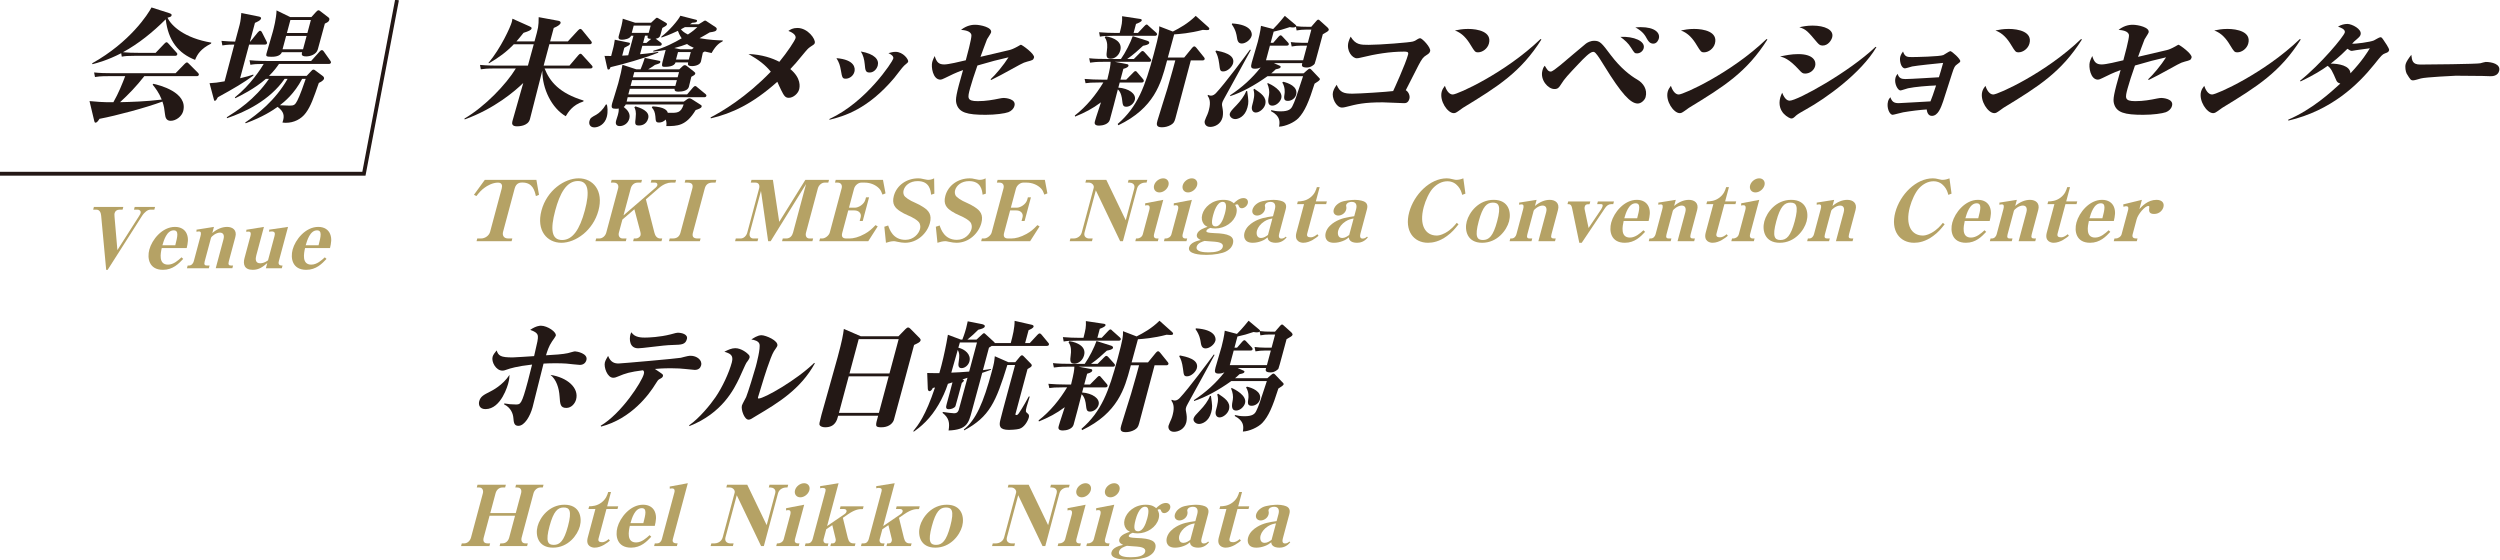 <?xml version="1.0" encoding="UTF-8"?>
<svg id="_レイヤー_1" data-name="レイヤー 1" xmlns="http://www.w3.org/2000/svg" width="460" height="103" viewBox="0 0 460 103">
  <defs>
    <style>
      .cls-1 {
        fill: none;
        stroke: #231815;
        stroke-miterlimit: 10;
        stroke-width: .707px;
      }

      .cls-2 {
        fill: #b5a265;
      }

      .cls-3 {
        fill: #231815;
      }
    </style>
  </defs>
  <g>
    <path class="cls-3" d="m104.1,21.387c-2.589-1.487-4.327-5.05-4.313-8.394-.381,1.42-1.942,7.672-2.282,8.939-.352,1.312-2.139,1.312-2.388,1.312-.905,0-.958-.48-.835-.94.299-1.113,1.729-6.032,1.999-7.037-1.473,1.441-5.298,4.742-10.781,6.71l-.05-.152c3.789-2.23,7.649-6.252,9.464-9.225h-3.96c-1.38,0-1.896.065-2.484.152l-.146-.808c1.368.131,2.952.131,3.178.131h5.635c.509-1.901.567-2.121,1.076-3.935h-3.665c-1.383,1.442-2.732,2.426-4.558,3.497l-.124-.044c2.287-2.71,4.065-6.645,4.312-7.562.053-.197.071-.35.113-.59l3.172,1.42c.181.088.405.176.347.394-.076.285-.513.481-1.478.787-.476.59-.784.983-1.305,1.574h3.326c.727-2.623.75-2.71.765-4.459l3.666.677c.344.066.405.263.364.415-.076.285-.6.635-1.259.896l-.662,2.471h3.259l1.88-2.033c.154-.152.297-.262.41-.262.158,0,.298.152.349.219l1.649,2.032c.124.132.14.24.116.328-.059.219-.269.24-.404.24h-7.399l-1.054,3.935h4.752l1.618-1.901c.098-.11.257-.284.415-.284.136,0,.294.174.343.24l1.73,1.901c.085.108.175.196.134.35-.053.197-.262.219-.397.219h-8.418c.956,2.426,2.719,4.547,7.176,5.901l-.047.175c-2.025.635-2.83,2.033-3.238,2.711Z"/>
    <path class="cls-3" d="m109.364,23.441c-.746,0-1.075-.546-.899-1.201.141-.524.328-.634,1.255-1.137.534-.306,1.22-.918,1.771-1.88l.176.021c.088.35.243,1.289-.021,2.273-.369,1.377-1.512,1.923-2.281,1.923Zm11.989-15.016h-3.168l-.416,1.552c1.926-.175,2.684-.306,3.381-.459l-.047.175c-2.639,1.071-6.502,2.143-8.77,2.667-.075.196-.14.438-.366.438-.181,0-.202-.088-.268-.438l-.462-2.076c.74.021.787.021,1.217.021.45-1.683.497-1.858.666-2.995l2.445.503c.26.044.39.065.337.262-.059.219-.139.264-1.031.722l-.386,1.442c.227,0,.459-.021,1.104-.064l.967-3.606h-.431c-.226.589-1.217.742-1.692.742-.498,0-.717-.196-.588-.678.082-.306.474-1.683.527-1.967.13-.568.185-.94.215-1.224l2.29.743h2.919l.754-.7c.125-.131.217-.218.33-.218s.208.065.303.131l1.312.766c.135.086.27.174.229.327-.059.219-.32.35-.854.655-.346,1.29-.381,1.422-.467,1.574-.195.306-.553.372-.762.394l.978.743c.056.044.179.175.138.327-.059.219-.268.241-.403.241Zm8.212,9.465h-14.074c-.052.196-.087.327-.194.809h10.523l.613-.438c.115-.087.273-.175.432-.175.137,0,.295.088.412.152l1.547.984c.191.131.338.174.273.415-.076.284-.644.459-1.092.612-1.786,2.95-3.37,2.95-5.407,2.95.043-.327.086-.655-.107-1.202-.377.394-.803.547-1.21.547-.611,0-.626-.196-.691-1.137-.066-.678-.238-1.224-.658-1.596l.133-.24c2.143.109,2.703.722,2.806,1.18,1.798.045,2.382.066,2.921-1.529h-10.656c-.111.24-.18.328-.373.459.658.503,1.285,1.202,1.033,2.143-.264.982-1.139,1.376-1.75,1.376-.95,0-.733-.809-.669-1.049.035-.131.262-.809.303-.961.182-.679.179-.919.17-1.225-.192.043-.373.043-.555.043-.701,0-.887-.152-.653-1.027.006-.021.968-3.104,1.12-3.672.463-1.727.576-2.316.772-3.388l2.538.83h.792c.115-.262.502-1.201.766-2.098l2.535.503c.238.043.391.065.332.284s-.156.24-.995.503c-.312.24-.478.35-1.234.808h5.725l.605-.567c.091-.088.233-.197.414-.197.159,0,.254.066.327.131l1.292,1.006c.258.219.337.262.284.459-.047.175-.269.328-.712.547-.082.306-.383,1.596-.447,1.836-.188.699-1.123.896-1.915.896-.361,0-.763-.022-.719-.525h-8.237l-.275,1.028h10.817l1.086-1.268c.132-.154.274-.264.41-.264s.226.088.371.219l1.539,1.268c.072.066.179.176.138.329-.052.195-.245.24-.404.24Zm-5.017-3.147h-8.237l-.287,1.07h8.237l.287-1.07Zm-4.824-10.033h-3.123l-.357,1.333h3.123l.357-1.333Zm5.217,8.567h-8.237l-.252.94h8.237l.252-.94Zm-7.359,9.815c-.792,0-.755-.307-.627-1.377.147-1.225-.063-1.618-.235-1.989l.222-.153c.771.24,2.696.83,2.327,2.207-.34,1.269-1.438,1.312-1.687,1.312Zm1.599-16.524h-.497l-.357,1.333h.61l.879-.744c-.741-.021-.705-.24-.635-.589Zm11.749,3.19c-.536-.109-.789-.175-1.258-.284q-.109.065-.348.197c-.07.262-.283,1.398-.348,1.639-.199.744-1.316.854-1.588.854-.904,0-.845-.307-.768-.679h-2.331c-.194.81-1.619.81-1.914.81-.724,0-.712-.044-.167-2.077l.275-1.027c-.641.109-1.23.197-2.301.307l.047-.176c1.99-.503,3.912-1.508,5.203-2.273-.419-.634-.596-1.07-.694-1.376-1.603.742-2.431,1.049-3.05,1.245l.002-.175c1.378-1.005,3.122-3.038,3.498-3.847l2.731.699c.214.045.384.088.331.284-.07.263-.438.285-.874.307-.251.175-.33.219-.438.284h1.606l.757-.459c.164-.109.285-.219.443-.219.136,0,.226.087.36.175l1.558,1.027c.208.152.241.283.206.415-.094.35-.384.416-1.278.547-.563.327-1.024.612-1.871,1.07,1.835.328,3.312.394,4.278.415l-.047.176c-.5.262-1.159.612-2.022,2.142Zm-4.51-1.661c-.704.263-1.38.503-2.35.743l1.074.219h2.172l.341-.263c-.507-.219-.884-.415-1.237-.699Zm.688,1.486h-2.354l-.369,1.377h2.354l.369-1.377Zm-1.078-4.59c-.216.131-.347.196-.739.393.168.22.481.569,1.281.963.99-.656,1.236-.896,1.744-1.355h-2.286Z"/>
    <path class="cls-3" d="m130.747,21.606c2.074-1.072,6.533-3.694,11.08-8.415-1.024-1.246-2.108-2.1-4.106-3.258,2.506.109,4.389.766,5.679,1.442,1.44-1.748,2.847-3.868,2.976-4.35.188-.699-.923-1.201-1.317-1.333.387-.262.803-.547,1.662-.547,1.924,0,3.381,2.077,3.199,2.755-.064.24-.144.283-.855.743-.358.24-.656.59-.856.83-1.869,2.251-1.91,2.317-2.789,3.235,2.032,1.704,1.746,3.278,1.617,3.759-.199.743-1.066,1.531-1.904,1.531-.679,0-.9-.438-1.39-1.4-.14-.239-.615-1.332-.716-1.552-4.579,4.088-8.396,5.837-12.235,6.732l-.043-.174Z"/>
    <path class="cls-3" d="m152.625,21.889c6.816-3.147,11.581-10.535,11.721-11.06.059-.219.113-.591-.873-1.049.393-.109.812-.241,1.309-.241,1.404,0,2.426,1.421,2.321,1.814-.035.131-.184.262-.737.722-.318.262-1.539,1.945-1.831,2.273-4.872,5.77-9.24,7.038-11.928,7.693l.019-.153Zm4.588-8.677c-.223.83-.996,1.268-1.584,1.268-.611,0-.678-.176-.913-1.574-.151-.874-.321-1.421-.812-2.207,3.386.283,3.49,1.836,3.309,2.514Zm4.294-1.158c-.188.698-.776,1.289-1.478,1.289-.725,0-.823-.307-.92-1.552-.07-.831-.295-1.684-.713-2.317,2.529.438,3.397,1.508,3.11,2.58Z"/>
    <path class="cls-3" d="m182.266,14.589c.861-.765,2.429-2.645,3.301-4.044-2.119.481-2.998.722-5.721,1.509-.581,1.661-1.088,3.213-1.346,4.175-.469,1.748-.639,2.382,1.398,2.382,1.516,0,2.824-.241,3.976-.48.356-.065.572-.109.844-.109.181,0,2.296.131,1.944,1.442-.151.567-.574.962-1.131,1.18-.652.241-2.369.481-4.179.481-3.395,0-4.918-.394-5.372-2.076-.197-.787-.094-1.596,1.221-6.164-1.328.48-2.266.94-3.362,1.486-.443.219-.642.284-.801.284-1.402,0-1.743-2.36-1.509-3.234.123-.46.348-.875.457-1.115.346,1.158.761,1.552,1.757,1.552.77,0,2.873-.503,3.962-.766.158-.589,1.105-4.044,1.037-4.633-.123-.81-1.383-.918-1.915-.963,1.181-.939,2.312-.939,2.605-.939.974,0,3.175.481,2.923,1.421-.053.197-.648,1.07-.741,1.246-.092.175-1.05,2.819-1.206,3.234.846-.196,4.535-1.049,5.312-1.246.362-.087.816-.262,1.562-.677.103-.044.489-.306.558-.306.203,0,2.598,1.704,2.422,2.36-.123.459-.314.502-1.24.743-.436.109-.765.24-1.373.568-3.662,2.011-3.821,2.098-5.282,2.819l-.101-.131Z"/>
    <path class="cls-3" d="m207.229,14.655l1.273-1.29c.126-.131.28-.283.416-.283.158,0,.259.131.359.262l1.068,1.246c.073.065.14.24.11.349-.053.197-.223.241-.404.241h-4.027l-.252.94c1.865.131,3.345,1.114,3.034,2.273-.182.677-.877,1.245-1.556,1.245-.634,0-.665-.306-.792-1.354-.025-.241-.151-1.29-.774-1.837-.159.678-1.384,5.333-1.488,5.64-.25.766-1.294,1.027-1.973,1.027-.973,0-.82-.568-.756-.81.258-.961.831-2.513,1.112-3.475-1.583,1.18-2.947,1.88-4.754,2.623l-.06-.197c2.171-1.683,3.897-3.825,5.248-6.076h-.792c-1.381,0-1.89.044-2.479.131l-.173-.787c1.062.088,2.114.132,3.2.132h.973c.529-2.143.591-2.71.607-3.279h-1.289c-1.381,0-1.897.066-2.485.154l-.168-.81c1.057.109,2.113.131,3.201.131h2.646c.838-1.18,1.765-3.038,2.166-4.196l2.69.853c.124.043.411.152.341.415-.076.284-.603.394-1.13.503-.782.722-1.745,1.617-2.913,2.426h1.223l1.176-1.18c.153-.153.279-.284.415-.284s.287.109.371.219l1.081,1.202c.102.131.175.196.133.35-.052.196-.239.218-.397.218h-6.269l2.174.416c.153.021.385.087.32.327-.094.351-.791.503-.938.547l-.533,1.989h1.063Zm2.144-8.59l1.199-1.268c.098-.109.28-.285.416-.285s.253.153.343.24l1.425,1.269c.073.065.168.219.139.328-.059.219-.268.24-.404.24h-7.625c-1.381,0-1.891.043-2.485.152l-.146-.808c1.04.087,2.115.131,3.179.131h.61c.399-1.574.488-1.989.441-3.083l3.328.503c.175.022.332.109.284.285-.069.262-.75.524-1.051.634l-.445,1.661h.792Zm-5.935.611c1.457.219,3.131.983,2.697,2.602-.258.961-1.043,1.53-1.768,1.53-.883,0-.814-.591-.693-1.552.079-.634.173-1.574-.402-2.383l.166-.197Zm18.877-1.705c.106.109.235.219.194.372-.053.197-.256.197-.46.197-.227,0-.492-.022-.735-.045-2.41.635-4.323.766-5.269.831-.545,2.033-.604,2.251-1.164,4.263h3.01l1.447-1.771c.098-.109.256-.283.415-.283.158,0,.275.152.399.283l1.393,1.728c.033.044.151.196.116.327-.06.219-.269.241-.404.241h-2.149c-.41,1.529-2.396,9.027-2.848,10.711-.182.677-.376.896-.859,1.18-.506.284-1.062.415-1.628.415-1.131,0-.955-.655-.803-1.225.211-.786,1.544-4.917,1.812-5.835.747-2.535,1.257-4.438,1.474-5.246h-1.516l-.123.459c-1.002,3.737-2.226,8.306-8.846,11.476l-.116-.241c3.678-3.169,5.047-6.929,6.646-12.896,1.002-3.737,1.011-4.109.997-5.071l2.503.962c1.284-.656,2.769-1.465,4.213-2.885l2.301,2.054Z"/>
    <path class="cls-3" d="m230.143,9.211c-.789,1.422-4.19,7.694-4.914,8.963-.225.415-.283.546-.324.698-.099.372-.076.46.075,1.246.102.634.039,1.203-.049,1.53-.328,1.225-1.452,1.705-2.244,1.705-.883,0-1.131-.678-1.008-1.136.07-.263.382-.919.503-1.203s.191-.546.256-.787c.428-1.596.009-2.229-.231-2.601l.048-.175c.281.131.434.152.57.152.361,0,.697-.239.92-.48,1.542-1.617,5.467-6.886,6.262-8l.137.087Zm-6.383.088c1.095.219,3.568.7,3.123,2.361-.169.634-1.009,1.485-1.801,1.485-.611,0-.603-.284-.75-1.421-.148-1.136-.387-1.771-.688-2.251l.115-.175Zm5.719,7.454c.26,1.813.297,2.098.045,3.038-.462,1.727-1.721,2.12-2.241,2.12-.634,0-1.127-.524-.998-1.006.1-.372.448-.742,1.229-1.552.686-.699,1.488-1.749,1.783-2.601h.182Zm4.907-5.138l1.093.481c.102.043.191.131.162.24-.064.241-.377.306-.903.415-.365.351-.485.46-.833.744h5.951l.679-.591c.12-.108.319-.263.433-.263s.265.109.314.176l1.306,1.377c.106.108.309.284.273.415-.053.196-.468.481-.98.787-1.054,3.344-1.794,5.093-2.965,6.339-.783.809-2.401,1.53-3.567,1.573.138-.852.289-1.923-1.495-2.863l.047-.175c.491.109.981.219,1.729.219,1.448,0,1.916-.394,2.188-.984.448-.917.646-1.485,1.944-5.485h-6.539c-2.353,1.683-4.814,3.017-6.867,3.672v-.175c2.141-1.398,4.052-3.126,5.604-5.114-.494.239-.856.239-1.038.239-.792,0-.816-.327-.594-1.158.116-.437.968-3.278,1.103-3.78.135-.503.512-2.077.588-2.952l2.24.591c.405-.415,1.022-1.027,2.143-2.426l1.888,1.573c.202.175.225.175.206.328.746.088,1.125.109,2.03.109h.746l.853-.983c.166-.197.291-.329.427-.329s.226.088.332.197l1.386,1.246c.146.131.252.327.217.459-.059.219-.399.393-1.094.787-.251.852-1.383,5.246-1.503,5.442-.116.175-.702.678-1.427.678-1.086,0-.946-.438-.847-.81h-5.227Zm-7.685-7.3c3.585.219,3.729,1.792,3.6,2.273-.205.765-1.127,1.421-1.806,1.421-.747,0-.826-.634-.933-1.334-.038-.196-.148-1.136-.908-2.186l.047-.175Zm4.088,12.021c1.209.81,2.367,1.553,2.005,2.907-.199.743-1.049,1.465-1.728,1.465-.565,0-.879-.524-.674-1.289.311-1.159.539-2.012.242-2.93l.154-.153Zm8.986-5.246l.721-2.688h-1.109c-.588,0-1.144.044-1.716.153l-.168-.809c.594.065,1.142.131,2.115.131h1.019l.65-2.426h-.996c-.589,0-1.144.043-1.716.153l-.129-.699c-.171.131-.312.152-.539.152-.181,0-.311-.021-.594-.065-1.22.415-1.781.568-2.96.831l-.551,2.054h.475l.949-1.093c.104-.131.28-.284.416-.284.113,0,.22.109.343.24l1.02,1.094c.067.087.168.218.133.349-.059.219-.285.219-.398.219h-3.077l-.721,2.688h6.834Zm-6.527,4.176c.632.262,2.884,1.398,2.504,2.819-.182.678-.93,1.355-1.631,1.355-1.018,0-.787-1.115-.621-1.989.112-.59-.016-1.378-.299-2.012l.047-.174Zm2.865-.22c.853.197,2.781.854,2.371,2.383-.193.722-.916,1.137-1.504,1.137-.814,0-.754-.48-.604-1.465-.005-.064.134-1.004-.435-1.923l.171-.132Z"/>
    <path class="cls-3" d="m259.334,18.152c-.223.83-.742.83-1.014.83-.543,0-3.264-.152-3.896-.152-3.463,0-4.727.328-6.791.853-.267.065-.482.109-.709.109-1.062,0-1.934-1.814-1.647-2.886.146-.546.479-1.027.668-1.311.587,1.442,1.372,1.639,2.911,1.639,1.312,0,6.354-.328,7.482-.48.144-.285,2.279-4.962,2.748-6.711.146-.546-.261-.546-.759-.546-2.58,0-5.231.437-7.896,1.093-.34.087-.557.131-.783.131-.814,0-1.967-1.354-1.527-2.994.1-.372.249-.679.399-.984.908,1.509,1.836,1.509,3.329,1.509,2.06,0,7.562-.438,8.13-.612.317-.088.426-.152.863-.437.137-.088.342-.176.454-.176.385,0,2.026,1.728,1.851,2.383-.094.35-.287.481-.696.743-.568.351-.803.634-1.448,1.857-.276.525-1.901,3.717-2.339,4.59.512.285.811,1.028.67,1.553Z"/>
    <path class="cls-3" d="m283.62,7.267c-3.777,5.988-7.971,8.634-14.435,12.568-.084.064-.778.546-.949.677-.223.153-.444.307-.738.307-1.154,0-2.672-2.273-2.222-3.956.117-.438.329-.722.581-1.071.226.677.704,1.596,1.45,1.596.86,0,9.631-3.935,16.154-10.208l.158.088Zm-13.486-1.945c1.788,0,4.408.524,3.828,2.688-.258.962-1.203,1.617-1.995,1.617-.543,0-.621-.131-1.346-1.312-.686-1.159-1.575-2.229-2.917-2.71.669-.132,1.389-.284,2.43-.284Z"/>
    <path class="cls-3" d="m285.359,13.168c.249,0,.989-.568,1.742-1.181.752-.612,4.366-3.716,4.702-3.956.257-.196.82-.524,1.521-.524,1.063,0,1.354.35,3.087,2.667,1.789,2.36,3.569,3.737,4.824,4.458,1.16.656,1.924,1.858,1.555,3.235-.141.525-.791,1.181-1.447,1.181-1.312,0-2.972-1.749-6.171-6.951-.44-.722-1.198-1.945-1.592-2.339-.106-.109-.235-.219-.438-.219-.588,0-1.754,1.225-2.667,2.186-1.926,2.033-2.622,2.776-3.226,3.761-.396.634-.603.896-1.236.896-1.177,0-2.671-1.683-2.208-3.41.146-.546.277-.699.438-.874.424.7.618,1.071,1.116,1.071Zm17.078-4.284c-.135.503-.637.939-1.225.939-.43,0-.497-.087-1.083-1.027-.484-.809-1.197-1.442-1.973-2.011,2.456-.131,4.632.787,4.28,2.099Zm-.541-3.891c2.625,0,3.604,1.071,3.329,2.099-.064.24-.342.939-1.021.939-.317,0-.701-.088-1.119-.809-.395-.722-.756-1.398-2.175-2.186.368-.022.623-.044.985-.044Z"/>
    <path class="cls-3" d="m325.204,7.267c-3.777,5.988-7.971,8.634-14.435,12.568-.084.064-.778.546-.949.677-.223.153-.444.307-.738.307-1.154,0-2.672-2.273-2.222-3.956.117-.438.329-.722.581-1.071.226.677.704,1.596,1.45,1.596.86,0,9.631-3.935,16.154-10.208l.158.088Zm-13.486-1.945c1.788,0,4.408.524,3.828,2.688-.258.962-1.203,1.617-1.995,1.617-.543,0-.621-.131-1.346-1.312-.686-1.159-1.575-2.229-2.917-2.71.669-.132,1.389-.284,2.43-.284Z"/>
    <path class="cls-3" d="m345.263,8.666c-2.799,4.787-9.348,9.465-12.906,11.432-.478.263-1.598.896-1.872,1.158-.485.46-.599.547-.916.547-.226,0-2.745-1.071-1.996-3.869.094-.35.227-.59.348-.874.503,1.334,1.102,1.465,1.373,1.465,1.426,0,10.961-5.269,15.8-9.901l.17.043Zm-14.397,1.289c2.873,0,3.348,1.355,3.119,2.209-.217.808-1.002,1.376-1.84,1.376-.475,0-.615-.153-1.125-.699-1.871-2.055-2.869-2.295-3.484-2.447.957-.197,2.062-.438,3.33-.438Zm2.65-5.245c2.24,0,3.975.786,3.605,2.164-.135.503-.721,1.508-1.762,1.508-.498,0-.705-.24-1.002-.568-1.734-2.055-2.042-2.427-3.277-2.798.675-.153,1.395-.306,2.436-.306Z"/>
    <path class="cls-3" d="m351.055,16.25c-.216.043-1.192.394-1.373.394-.498,0-1.188-1.312-.918-2.317.094-.35.237-.547.403-.743.229.83.737.962,1.439.962.95,0,5.258-.284,6.152-.328.268-.831.355-1.158.776-2.645-1.16.109-4.768.481-5.697.655-.192.044-1.135.351-1.315.351-.77,0-1.044-1.509-.88-2.121.111-.415.34-.765.512-.983.342,1.005.789,1.028,1.648,1.028.588,0,5.137-.088,5.779-.372.205-.088,1.099-.722,1.279-.722.271,0,1.934,1.486,1.828,1.88-.041.153-.156.241-.577.547-.421.305-.53.459-.932,1.704-.263.81-1.403,4.394-1.642,5.115-.402,1.158-.941,2.667-2.073,2.667-.77,0-.902-.853-.95-1.181-1.127.065-2.928.284-4.327.524-.357.065-1.752.459-1.934.459-.588,0-1.159-1.333-.854-2.47.1-.371.266-.568.431-.765.288.786.612,1.092,1.519,1.092.385,0,5.332-.306,5.857-.327.348-.874.43-1.093,1.034-2.929-1.579.065-3.844.24-5.187.524Z"/>
    <path class="cls-3" d="m383.077,7.267c-3.777,5.988-7.971,8.634-14.435,12.568-.084.064-.778.546-.949.677-.223.153-.444.307-.738.307-1.154,0-2.672-2.273-2.222-3.956.117-.438.329-.722.581-1.071.226.677.704,1.596,1.45,1.596.86,0,9.631-3.935,16.154-10.208l.158.088Zm-13.486-1.945c1.788,0,4.408.524,3.828,2.688-.258.962-1.203,1.617-1.995,1.617-.543,0-.621-.131-1.346-1.312-.686-1.159-1.575-2.229-2.917-2.71.669-.132,1.389-.284,2.43-.284Z"/>
    <path class="cls-3" d="m395.256,14.589c.861-.765,2.429-2.645,3.301-4.044-2.119.481-2.998.722-5.721,1.509-.581,1.661-1.088,3.213-1.346,4.175-.469,1.748-.639,2.382,1.398,2.382,1.516,0,2.824-.241,3.976-.48.356-.065.572-.109.844-.109.181,0,2.296.131,1.944,1.442-.151.567-.574.962-1.131,1.18-.652.241-2.369.481-4.179.481-3.395,0-4.918-.394-5.372-2.076-.197-.787-.094-1.596,1.221-6.164-1.328.48-2.266.94-3.362,1.486-.443.219-.642.284-.801.284-1.402,0-1.743-2.36-1.509-3.234.123-.46.348-.875.457-1.115.346,1.158.761,1.552,1.757,1.552.77,0,2.873-.503,3.962-.766.158-.589,1.105-4.044,1.037-4.633-.123-.81-1.383-.918-1.915-.963,1.181-.939,2.312-.939,2.605-.939.974,0,3.175.481,2.923,1.421-.053.197-.648,1.07-.741,1.246-.092.175-1.05,2.819-1.206,3.234.846-.196,4.535-1.049,5.312-1.246.362-.087.816-.262,1.562-.677.103-.044.489-.306.558-.306.203,0,2.598,1.704,2.422,2.36-.123.459-.314.502-1.24.743-.436.109-.765.24-1.373.568-3.662,2.011-3.821,2.098-5.282,2.819l-.101-.131Z"/>
    <path class="cls-3" d="m423.337,7.267c-3.777,5.988-7.971,8.634-14.435,12.568-.084.064-.778.546-.949.677-.223.153-.444.307-.738.307-1.154,0-2.672-2.273-2.222-3.956.117-.438.329-.722.581-1.071.226.677.704,1.596,1.45,1.596.86,0,9.631-3.935,16.154-10.208l.158.088Zm-13.486-1.945c1.788,0,4.408.524,3.828,2.688-.258.962-1.203,1.617-1.995,1.617-.543,0-.621-.131-1.346-1.312-.686-1.159-1.575-2.229-2.917-2.71.669-.132,1.389-.284,2.43-.284Z"/>
    <path class="cls-3" d="m423.204,14.852c3.795-3.017,8.033-8.11,8.238-8.875.164-.612-.919-.962-1.251-1.07.546-.351,1.175-.503,1.741-.503.792,0,2.689.939,2.42,1.945-.07.262-.179.415-.709.874-.434.35-.531.459-.851.809.497.088,3.386-.306,4.005-.591.182-.087.995-.589,1.177-.589.226,0,.276.064.556.458.245.35,1.146,1.64,1.068,1.924-.093.35-.293.415-.769.59-.506.197-.643.372-1.971,2.033-2.987,3.716-7.884,8.48-15.805,10.338l-.021-.174c4.425-1.902,7.79-5.006,9.587-6.645-.463-.132-.613-.329-.73-.569-.725-1.683-.997-2.272-1.609-2.688-1.065.766-2.46,1.661-4.977,2.864l-.101-.131Zm12.845-5.968c-.351.044-2.017.263-2.395.327-.137,0-.767.154-.925.154-.204,0-.4-.109-.8-.394-.399.394-1.467,1.507-3.085,2.731,1.448,0,3.572.351,3.638,1.793,2.252-2.405,3.124-3.891,3.566-4.612Z"/>
    <path class="cls-3" d="m445.333,11.878c1.29,0,10.433-.087,11.062-.24.147-.044.833-.24.97-.24,1.086,0,2.818.372,2.474,1.661-.252.939-1.26.983-1.684.962-.227,0-1.171-.022-1.368-.044-.068,0-3.021-.043-4.922-.043-.067,0-5.614.262-6.426.502-.391.109-1.157.35-1.406.35-.452,0-.53-.131-1.221-1.268-.173-.372-.323-1.158-.166-1.748.117-.438.594-1.115,1.039-1.684.115,1.093.223,1.792,1.647,1.792Z"/>
  </g>
  <g>
    <path class="cls-3" d="m93.516,70.533c-.059.219-1.271,4.744-4.19,4.744-1.108,0-1.315-.832-1.151-1.443.24-.896.837-1.182,1.99-1.77.393-.197,2.324-1.16,3.586-3.084-.021.416-.029.787-.234,1.553Zm-.718,3.695c.666.131,1.372.195,2.097.195.883,0,1.086,0,2.222-4.24.305-1.137.54-2.1.787-3.104-2.798.307-4.137.742-4.488.873-.522.176-.676.242-.97.242-1.199,0-2.056-1.619-1.81-2.537.1-.371.38-.742.746-1.18.325.984.718,1.289,2.936,1.289.452,0,3.221-.197,3.957-.24.659-2.797.735-3.17.694-3.693-.062-.613-.755-.896-1.415-1.137,1.11-.766,1.857-.766,1.971-.766,1.177,0,2.925,1.158,2.737,1.859-.029.109-.43.676-.682,1.027-.592.852-.912,1.879-1.115,2.557,1.375-.066,3.198-.197,4.021-.393.215-.045,1.128-.33,1.31-.33.339,0,2.429.395,2.106,1.598-.146.545-.579.895-1.213.895-.407,0-2.092-.219-2.447-.24-.425-.021-1.092-.066-1.997-.066-1.018,0-1.776.045-2.234.066-.346,1.291-1.709,6.885-2.014,8.021-.428,1.598-1.464,3.432-2.617,3.432-.792,0-.849-.633-.92-1.465-.066-.764-.447-1.879-1.708-2.49l.047-.174Zm13.204-.723c-.193.723-.846,1.553-1.796,1.553-1.108,0-1.147-.699-1.242-2.121-.104-1.553-.595-3.104-1.679-3.957,3.068.461,5.291,2.383,4.717,4.525Z"/>
    <path class="cls-3" d="m110.528,78.336c3.88-2.316,7.554-8.088,7.928-9.486.117-.436.033-.545-.146-.721-2.486.328-3.104.525-4.632,1.158-.307.131-.533.219-.85.219-1.088,0-1.76-1.967-1.525-2.842.105-.393.381-.83.588-1.18.48,1.246,1.255,1.398,1.934,1.398.452,0,10.858-.918,11.438-1.049.192-.045,1.071-.285,1.235-.307.289-.064.471-.064.584-.064,1.108,0,2.188.787,1.924,1.77-.123.459-.472.83-1.173.83-.159,0-1.193-.109-1.786-.174-.571-.066-1.437-.131-2.612-.131-1.472,0-2.49.086-2.932.131.225.174,1.31.852,1.427,1.006.028.064.089.174.054.305-.07.264-.28.373-.701.592-.188.109-.365.348-.692.895-1.125,1.836-4.392,6.34-9.987,7.805l-.073-.154Zm8.103-16.219c.701,0,2.807-.086,4.751-.59.999-.262,1.101-.307,1.327-.307.747,0,1.909.307,1.682,1.16-.275,1.025-.982,1.049-2.512,1.092-1.346.043-1.607.088-5.576.547-.375.045-.697.066-.879.066-1.605,0-1.659-1.662-1.425-2.537.041-.152.088-.24.202-.414.506.982,1.955.982,2.43.982Z"/>
    <path class="cls-3" d="m126.805,78.248c1.855-1.268,3.944-3.824,4.844-5.156,1.256-1.816,2.497-4.504,3.007-6.406.363-1.354-.308-1.639-1.374-1.967.683-.35,1.352-.654,2.008-.654,1.109,0,2.205.895,2.462,1.201.09.088.241.283.159.59-.029.109-.282.547-.586.918-.097.109-1.091,2.383-1.293,2.799-.975,2.031-3.131,6.447-9.178,8.83l-.049-.154Zm23.123-11.387c-2.617,4.787-6.85,7.322-10.644,9.574-.353.219-1.053.633-1.081.654-.182.088-.307.131-.465.131-.792,0-1.42-1.879-1.227-2.6.07-.262.674-1.334.778-1.553.3-.699,1.501-4.59,1.771-5.596.111-.414.932-3.475.672-4.197-.176-.523-.893-.721-1.48-.809.33-.219,1.139-.785,1.862-.785.747,0,3.176.982,2.913,1.967-.047.174-.539.83-.626.982-.672,1.072-2.002,5.443-2.031,5.553-.14.438-.856,2.775-.892,2.908-.041.152-.019.238.117.238,1.019,0,7.028-3.43,10.22-6.557l.112.088Z"/>
    <path class="cls-3" d="m168.189,63.473c-.315,1.18-3.666,13.684-3.729,13.836-.302.787-1.144,1.312-2.274,1.312-1.223,0-1.141-.219-.608-2.121h-7.354c-.205.766-.523,2.121-2.4,2.121-.453,0-.888-.154-1.021-.416-.066-.176-.07-.328.346-1.879.152-.568,2.531-8.939,2.982-10.623.855-3.191.98-4,1.139-5.18l3.123,1.354h6.924l1.278-1.311c.246-.24.354-.307.513-.307.09,0,.197.021.394.219l1.728,1.748c.105.109.201.264.16.416-.082.307-.418.459-1.197.83Zm-4.668,5.771h-7.354l-1.804,6.73h7.354l1.804-6.73Zm1.833-6.842h-7.354l-1.692,6.316h7.354l1.692-6.316Z"/>
    <path class="cls-3" d="m185.979,63.123c.38-1.42.708-2.732.71-4.088l3.07.701c.237.043.479.152.421.371-.076.283-.638.525-.922.656l-.633,2.359h.859l1.4-1.508c.125-.131.273-.262.41-.262.135,0,.241.109.348.219l1.248,1.508c.09.088.152.195.111.35-.047.174-.24.219-.398.219h-10.138q-.138.088-.495.328l-1.107,4.131c.799-.109,1.03-.133,1.484-.219l-.047.174c-.147.045-1.322.461-1.572.547l-.527,1.967-1.398,5.137c-.574,2.143-.902,3.367-4.264,3.498.238-1.398.077-2.318-1.103-3.236l.047-.174c.786.109,1.656.24,2.063.24.633,0,.778-.371.877-.654.023-.088,1.434-5.27,1.598-5.881l-.941.307c.164.064.315.088.274.24-.035.131-.206.262-.382.414-.129.482-1.119,4.176-1.165,4.262-.162.352-.786.57-1.216.57-.611,0-.551-.395-.398-.963.17-.633.936-3.408,1.066-3.979-.177.066-.273.088-.84.264-.861,2.623-2.322,5.201-4.115,6.994-.931.939-1.683,1.465-2.189,1.836l-.049-.154c.848-1.049,2.231-2.752,3.977-8-.119.023-.312.066-.408.088-.063.154-.295.592-.611.592-.203,0-.297-.24-.307-.459l-.109-2.885c.362,0,1.912.043,2.234.021.543-1.859.951-3.717,1.312-5.574.041-.24.227-1.268.264-1.486l2.385.896h.271c.398-.984.656-1.945.697-2.1.135-.502.223-.918.294-1.268l2.559.504c.107.021.666.131.584.436-.082.307-.45.416-1.205.613-.616.611-1.164,1.137-2.001,1.814h1.674l1.021-.941c.063-.064.246-.24.358-.24.046,0,.074-.021.237.131l1.526,1.4c.186.152.201.174.217.283h2.943Zm-6.217-.109h-3.146c-.145.459-.156.502-.279.963,1.174.262,2.388,1.225,2.036,2.535-.188.699-.826,1.223-1.438,1.223-.679,0-.628-.611-.525-1.244.127-.896.183-1.443-.185-2.1l-1.187,4.176c1.12-.043,1.901-.088,3.288-.197l1.436-5.355Zm7.061,3.629l.835-1.006c.104-.131.252-.262.388-.262s.242.109.365.24l1.277,1.311c.09.088.19.219.149.373-.053.197-.319.35-.774.611l-2.179,8.131c-.041.154-.134.328.138.328.159,0,.272-.088.416-.283.739-1.072,1.666-2.756,1.855-3.127h.182c-.122.371-.536,1.748-.571,1.881-.24.895-.185.939.187,1.246.247.174.296.414.208.742-.17.635-.825,1.814-1.733,2.076-.517.154-1.637.197-1.908.197-1.787,0-1.854-.766-1.602-1.793.382-1.596,2.331-8.699,2.718-10.141h-1.426c-2.099,6.818-3.272,9.508-7.929,12.021l-.072-.154c2.224-1.791,3.587-4.852,5.162-10.73.416-1.553.423-1.662.534-2.756l2.49,1.094h1.29Z"/>
    <path class="cls-3" d="m200.564,70.752l1.272-1.289c.126-.133.28-.285.416-.285.158,0,.259.131.359.264l1.068,1.244c.073.066.14.242.11.35-.053.197-.223.24-.404.24h-4.027l-.252.941c1.865.131,3.346,1.113,3.035,2.273-.182.678-.878,1.244-1.557,1.244-.634,0-.664-.305-.791-1.354-.025-.24-.152-1.289-.774-1.838-.159.68-1.385,5.334-1.489,5.641-.25.766-1.293,1.027-1.973,1.027-.973,0-.82-.568-.756-.809.258-.961.832-2.514,1.112-3.477-1.584,1.182-2.947,1.881-4.754,2.625l-.061-.197c2.172-1.684,3.899-3.826,5.249-6.078h-.791c-1.381,0-1.891.045-2.48.131l-.174-.785c1.064.088,2.115.131,3.201.131h.973c.529-2.143.591-2.711.607-3.279h-1.289c-1.381,0-1.896.066-2.485.154l-.168-.811c1.057.109,2.114.133,3.201.133h2.647c.837-1.182,1.765-3.039,2.166-4.197l2.689.852c.125.045.412.154.342.416-.076.285-.603.393-1.13.502-.782.723-1.746,1.619-2.913,2.428h1.222l1.176-1.182c.154-.152.28-.283.416-.283s.287.109.371.219l1.081,1.201c.101.131.174.197.133.35-.053.197-.24.219-.398.219h-6.269l2.175.416c.152.021.384.086.319.328-.094.35-.791.502-.938.547l-.533,1.988h1.064Zm2.143-8.59l1.199-1.268c.098-.109.28-.285.416-.285s.253.154.343.24l1.425,1.268c.073.066.168.219.139.328-.059.219-.268.24-.404.24h-7.625c-1.381,0-1.891.045-2.484.154l-.146-.809c1.041.086,2.115.131,3.179.131h.61c.399-1.574.488-1.99.441-3.082l3.328.502c.175.023.332.109.285.285-.07.262-.751.523-1.052.633l-.445,1.662h.792Zm-5.934.611c1.457.219,3.131.984,2.697,2.602-.258.961-1.044,1.529-1.769,1.529-.882,0-.814-.59-.692-1.551.079-.635.173-1.574-.402-2.383l.166-.197Zm18.876-1.705c.106.109.235.219.194.371-.053.197-.257.197-.46.197-.227,0-.491-.021-.735-.043-2.41.633-4.322.764-5.269.83-.544,2.033-.603,2.252-1.164,4.262h3.01l1.447-1.77c.098-.109.257-.285.416-.285.158,0,.275.154.398.285l1.393,1.727c.034.043.151.195.116.328-.059.219-.269.24-.404.24h-2.149c-.41,1.529-2.396,9.027-2.848,10.711-.182.678-.376.896-.858,1.18-.506.283-1.062.416-1.629.416-1.131,0-.955-.656-.803-1.225.211-.787,1.545-4.918,1.812-5.836.747-2.535,1.257-4.438,1.474-5.246h-1.516l-.123.459c-1.001,3.736-2.226,8.305-8.845,11.475l-.117-.24c3.678-3.17,5.047-6.928,6.646-12.896,1.001-3.736,1.01-4.107.996-5.07l2.503.963c1.284-.656,2.769-1.465,4.213-2.887l2.301,2.055Z"/>
    <path class="cls-3" d="m223.478,65.309c-.789,1.422-4.189,7.695-4.914,8.963-.224.414-.282.545-.323.699-.1.371-.077.459.073,1.246.103.633.04,1.201-.048,1.529-.328,1.225-1.451,1.705-2.244,1.705-.883,0-1.131-.678-1.008-1.137.07-.262.382-.918.503-1.203.121-.283.191-.545.256-.785.428-1.598.01-2.23-.23-2.602l.047-.176c.282.131.435.154.57.154.362,0,.698-.24.921-.48,1.541-1.619,5.466-6.887,6.262-8l.136.086Zm-6.383.088c1.096.219,3.569.699,3.124,2.361-.17.633-1.01,1.486-1.802,1.486-.611,0-.603-.285-.751-1.422-.147-1.137-.385-1.77-.686-2.252l.114-.174Zm5.72,7.453c.261,1.814.297,2.1.045,3.039-.463,1.727-1.721,2.119-2.242,2.119-.633,0-1.127-.523-.998-1.006.1-.371.448-.742,1.23-1.551.686-.699,1.487-1.748,1.783-2.602h.182Zm4.906-5.137l1.093.482c.102.043.191.131.162.24-.064.24-.377.305-.903.414-.365.35-.485.459-.833.744h5.951l.679-.592c.12-.107.319-.262.433-.262s.265.109.314.176l1.306,1.377c.107.109.309.283.273.416-.053.195-.467.48-.98.785-1.054,3.346-1.794,5.094-2.965,6.34-.783.809-2.4,1.529-3.566,1.574.137-.854.288-1.924-1.496-2.863l.047-.176c.491.109.981.219,1.729.219,1.448,0,1.916-.393,2.188-.984.449-.918.647-1.484,1.945-5.486h-6.539c-2.353,1.684-4.814,3.018-6.868,3.672l.002-.174c2.14-1.398,4.05-3.125,5.602-5.115-.494.24-.856.24-1.038.24-.792,0-.816-.326-.594-1.158.117-.438.969-3.277,1.104-3.781.135-.502.512-2.076.587-2.951l2.24.59c.405-.414,1.022-1.025,2.144-2.426l1.887,1.574c.202.176.225.176.206.328.746.088,1.125.109,2.03.109h.746l.853-.984c.166-.197.291-.328.427-.328s.226.088.332.197l1.386,1.246c.146.131.253.328.218.459-.059.219-.4.393-1.095.787-.251.852-1.383,5.246-1.503,5.441-.115.176-.702.68-1.427.68-1.086,0-.946-.439-.847-.811h-5.227Zm-7.685-7.299c3.585.219,3.729,1.791,3.601,2.271-.205.766-1.127,1.422-1.807,1.422-.746,0-.826-.635-.932-1.334-.039-.197-.149-1.137-.909-2.186l.047-.174Zm4.089,12.02c1.209.811,2.367,1.553,2.004,2.908-.199.744-1.049,1.465-1.728,1.465-.565,0-.878-.525-.673-1.289.311-1.158.539-2.012.242-2.93l.154-.154Zm8.986-5.244l.721-2.689h-1.109c-.588,0-1.143.043-1.716.152l-.169-.807c.595.064,1.143.131,2.115.131h1.02l.649-2.428h-.996c-.589,0-1.144.045-1.716.154l-.129-.699c-.171.131-.312.152-.539.152-.181,0-.311-.021-.594-.066-1.22.416-1.781.57-2.96.832l-.55,2.055h.475l.949-1.094c.104-.131.279-.283.416-.283.113,0,.219.109.342.24l1.02,1.092c.068.088.169.219.134.35-.059.219-.285.219-.398.219h-3.077l-.721,2.689h6.834Zm-6.527,4.174c.631.264,2.884,1.4,2.503,2.82-.182.678-.929,1.355-1.63,1.355-1.019,0-.788-1.115-.621-1.99.111-.59-.016-1.377-.299-2.01l.047-.176Zm2.865-.219c.852.197,2.781.854,2.371,2.383-.193.723-.916,1.137-1.505,1.137-.814,0-.753-.48-.603-1.465-.005-.064.133-1.004-.436-1.924l.172-.131Z"/>
  </g>
  <g>
    <path class="cls-3" d="m36.158,14.012h-9.604c-1.453,1.86-2.898,3.358-4.463,4.789,2.033-.046,4.64-.113,7.666-.477-.517-1.293-1.144-2.089-1.671-2.746l.11-.159c1.013.204,6.443,1.543,5.507,5.039-.256.953-1.314,1.771-2.291,1.771-.84,0-.987-.636-1.056-1.227-.123-1.065-.168-1.406-.47-2.314-3.052,1.135-8.481,2.587-11.591,3.178-.164.272-.416.704-.734.704-.158,0-.178-.183-.227-.341l-.865-3.632c.884.091,2.544.249,4.395.204.938-1.634,1.633-3.382,2.17-4.789h-3.066c-1.588,0-2.044.09-2.494.159l-.16-.841c1.059.114,2.12.137,3.21.137h11.783l1.659-1.702c.15-.136.278-.272.414-.272.137,0,.191.045.371.227l1.701,1.703c.05.067.172.204.135.34-.066.25-.293.25-.43.25Zm-.264-2.996c-3.062-1.203-4.944-3.496-5.401-7.468-2.358,2.36-4.997,4.494-7.868,6.061.93.09,1.877.113,2.831.113h3.179l1.578-1.657c.121-.113.283-.295.42-.295.113,0,.209.068.365.25l1.485,1.656c.106.114.172.205.136.341-.062.228-.249.25-.407.25h-7.312c-1.385,0-1.896.045-2.494.158l-.103-.635c-2.555,1.316-4.408,1.792-5.286,2.02l-.071-.158c6.995-3.904,10.312-9.079,10.929-10.283l3.263,1.045c.417.137.472.272.436.408-.067.25-.238.295-.751.432.671,1.476,3.122,3.768,8.057,4.585l-.048.182c-1.919.976-2.527,1.975-2.937,2.996Z"/>
    <path class="cls-3" d="m48.725,8.202h-2.884l-1.66,6.196c1.282-.296,1.829-.477,2.43-.682l.02.183c-1.754,1.293-3.562,2.359-6.542,3.994-.217.387-.358.659-.562.659-.113,0-.135-.092-.188-.318l-.783-2.928c.898-.045,1.508-.114,2.771-.341.602-2.247,1.223-4.562,1.79-6.764-.478,0-1.294,0-2.2.159l-.16-.841c.73.069,2.052.137,2.506.137l.828-3.087c.2-.749.26-1.566.311-2.18l3.252.659c.215.045.435.158.38.362-.098.363-.812.659-1.121.795l-.925,3.45h.067l1.388-1.702c.168-.205.33-.296.42-.296.023,0,.198.023.319.25l.86,1.703c.098.227.115.249.09.34-.055.204-.225.25-.406.25Zm11.76,3.563h-9.15c-.442.636-.979,1.362-1.839,2.201h6.925l.822-.862c.162-.182.26-.295.441-.295.113,0,.176.022.4.204l1.305.976c.151.113.284.296.223.523-.023.09-.229.431-.949.749-.987,2.836-1.484,4.266-2.38,5.492-.867,1.203-2.265,1.839-3.649,1.839-.203,0-.363,0-.668-.046.454-1.271.262-1.997-.886-2.882-1.034.726-2.695,1.838-5.872,3.018l-.1-.136c2.218-1.498,5.526-4.018,7.807-8.034h-.545c-2.768,3.972-7.245,6.104-10.613,7.239l-.02-.181c1.723-1.09,5.154-3.224,7.748-7.059h-.566c-2.111,1.86-4.716,3.108-5.632,3.562l-.071-.158c2.878-2.27,4.875-5.402,5.304-6.151-1.249,0-1.806.045-2.449.158l-.161-.84c1.395.137,2.982.137,3.211.137h8.127l1.553-1.725c.099-.114.255-.272.414-.272.137,0,.271.09.347.227l1.219,1.725c.077.137.144.228.113.341-.062.228-.271.25-.407.25Zm-.713-7.422c-.128.477-1.245,4.562-1.294,4.744-.255.952-1.437,1.293-2.118,1.293-.999,0-.861-.432-.77-.771h-3.724c-.339.839-1.519.839-1.974.839-.908,0-.984-.136-.863-.589.195-.727.869-2.905,1.168-4.018.17-.636.639-2.384.688-3.927l2.51,1.225h3.905l.84-.93c.19-.205.334-.318.471-.318.113,0,.209.068.376.204l1.451,1.112c.206.159.182.341.145.478-.085.317-.371.453-.812.658Zm-4.178,10.169c-1.44,2.745-3.267,4.221-4.095,4.856.585.022,1.639.068,1.775.068.795,0,1.007-.113,1.424-.908.458-.862,1.205-2.974,1.554-4.017h-.658Zm.822-7.899h-3.77l-.657,2.451h3.77l.657-2.451Zm.784-2.928h-3.77l-.638,2.383h3.77l.638-2.383Z"/>
  </g>
  <polyline class="cls-1" points="0 31.966 66.96 31.966 73.048 0"/>
  <g>
    <path class="cls-2" d="m98.602,36.074c-.239-1.021-.582-2.489-2.503-2.489-.304,0-1.104,0-1.395,1.083l-2.142,7.994c-.157.586.073,1.22.954,1.22h.752l-.133.496h-6.451l.133-.496h.673c.784,0,1.505-.54,1.688-1.22l2.142-7.994c.145-.541.045-1.066-.691-1.066-.977,0-1.973.557-2.496.958-.577.418-.9.789-1.479,1.515l-.449-.231,2.001-2.752h9.492l.479,2.752-.574.231Z"/>
    <path class="cls-2" d="m103.293,44.671c-2.608,0-4.653-2.227-3.659-5.938.994-3.71,4.229-5.921,6.837-5.921,2.626,0,4.634,2.241,3.647,5.921-.99,3.696-4.216,5.938-6.825,5.938Zm3.045-11.364c-2.129,0-3.342,2.32-4.175,5.427-.936,3.495-.686,5.428,1.267,5.428s3.252-1.979,4.176-5.428c.94-3.509.653-5.427-1.268-5.427Z"/>
    <path class="cls-2" d="m120.415,42.831c.136.511.423,1.051,1.111,1.051h.32l-.133.496h-5.219l.133-.496h.368c.337,0,.771-.247.862-.586.054-.201.012-.465-.027-.619l-1.105-4.174-2.207,1.901-.643,2.396c-.169.634.176,1.081.703,1.081h.705l-.133.496h-5.587l.133-.496h.576c.561,0,1.113-.447,1.282-1.081l2.18-8.133c.166-.618-.162-1.066-.787-1.066h-.545l.137-.511h5.586l-.137.511h-.656c-.672,0-1.124.494-1.277,1.066l-1.33,4.963,5.913-5.103c.104-.092.263-.262.312-.448.075-.277-.112-.479-.399-.479h-.816l.137-.511h4.529l-.137.511h-.801c-.576,0-1.382.262-2.237,1.004l-2.38,2.072,1.568,6.153Z"/>
    <path class="cls-2" d="m131.8,33.091l-.137.511h-.545c-.783,0-1.242.34-1.438,1.066l-2.18,8.133c-.189.711.047,1.081.863,1.081h.544l-.133.496h-5.682l.133-.496h.544c.784,0,1.247-.354,1.441-1.081l2.18-8.133c.187-.696-.066-1.066-.867-1.066h-.543l.137-.511h5.682Z"/>
    <path class="cls-2" d="m135.253,44.378l.133-.496h.88c.608,0,1.081-.509,1.233-1.081l2.18-8.133c.148-.557-.051-1.066-.658-1.066h-.881l.137-.511h3.938l1.162,7.73,4.809-7.73h4.354l-.137.511h-.688c-.529,0-1.073.479-1.23,1.066l-2.18,8.133c-.157.587.063,1.081.655,1.081h.656l-.133.496h-5.586l.133-.496h.624c.721,0,1.108-.494,1.266-1.081l2.396-8.938-6.515,10.515h-.465l-1.315-9.246-2.056,7.669c-.157.587.079,1.081.671,1.081h.881l-.133.496h-4.13Z"/>
    <path class="cls-2" d="m162.466,33.091l.469,2.489-.558.232c-.203-.557-.312-.805-.61-1.129-.65-.681-1.646-1.082-2.654-1.082h-.641c-.496,0-1.145.448-1.327,1.128l-.933,3.479h1.152c.529,0,1.618-.541,1.875-1.499l.107-.402h.561l-1.168,4.36h-.561l.187-.695c.174-.65-.288-1.253-1.138-1.253h-1.152l-1.105,4.128c-.162.604-.021,1.035.747,1.035h.576c.736,0,1.71-.23,2.82-.85.824-.448,1.361-.958,1.983-1.608l.402.232-1.737,2.722h-9.012l.133-.496h.4c.544,0,1.249-.54,1.398-1.097l2.183-8.148c.141-.525-.074-1.035-.73-1.035h-.496l.137-.511h8.691Z"/>
    <path class="cls-2" d="m166.521,44.671c-.416,0-.831-.062-1.406-.185-.435-.108-.547-.108-.659-.108-.432,0-.982.14-1.439.293l-.297-2.952.702-.232c.242.711.877,2.644,3.166,2.644,1.504,0,2.458-1.112,2.687-1.964.065-.247.121-.634-.066-1.066-.227-.525-1.286-1.113-2.136-1.469-.519-.216-.995-.464-1.445-.758-.915-.587-1.569-1.313-1.163-2.829.531-1.979,2.387-3.231,4.483-3.231.32,0,.524.016,1.079.155.512.123.688.123.799.123.113,0,.545,0,1.052-.278l.046,2.814-.598.2c-.094-.788-.273-2.504-2.482-2.504-1.457,0-2.353.835-2.576,1.67-.05.186-.108.525.048.896.188.433,1.091,1.005,2.084,1.422.53.231,1.036.495,1.497.805,1.011.648,1.604,1.422,1.201,2.922-.505,1.886-2.286,3.633-4.575,3.633Z"/>
    <path class="cls-2" d="m175.995,44.671c-.416,0-.831-.062-1.406-.185-.435-.108-.547-.108-.659-.108-.432,0-.981.14-1.439.293l-.298-2.952.703-.232c.242.711.877,2.644,3.166,2.644,1.504,0,2.458-1.112,2.686-1.964.066-.247.123-.634-.065-1.066-.228-.525-1.286-1.113-2.136-1.469-.518-.216-.996-.464-1.445-.758-.915-.587-1.568-1.313-1.162-2.829.529-1.979,2.386-3.231,4.482-3.231.32,0,.524.016,1.078.155.512.123.688.123.801.123.111,0,.543,0,1.051-.278l.046,2.814-.598.2c-.094-.788-.273-2.504-2.482-2.504-1.457,0-2.353.835-2.576,1.67-.05.186-.108.525.048.896.188.433,1.091,1.005,2.084,1.422.53.231,1.036.495,1.497.805,1.011.648,1.603,1.422,1.201,2.922-.505,1.886-2.286,3.633-4.575,3.633Z"/>
    <path class="cls-2" d="m192.251,33.091l.469,2.489-.558.232c-.203-.557-.312-.805-.61-1.129-.65-.681-1.646-1.082-2.654-1.082h-.641c-.496,0-1.145.448-1.327,1.128l-.933,3.479h1.152c.529,0,1.618-.541,1.875-1.499l.107-.402h.561l-1.168,4.36h-.561l.187-.695c.174-.65-.288-1.253-1.138-1.253h-1.152l-1.105,4.128c-.162.604-.021,1.035.747,1.035h.576c.736,0,1.71-.23,2.82-.85.824-.448,1.361-.958,1.983-1.608l.402.232-1.737,2.722h-9.012l.133-.496h.4c.544,0,1.249-.54,1.398-1.097l2.183-8.148c.141-.525-.074-1.035-.73-1.035h-.496l.137-.511h8.691Z"/>
    <path class="cls-2" d="m208.705,34.684c.228-.851-.495-1.082-.864-1.082h-.318l.137-.511h3.441l-.137.511h-.32c-.258,0-1.183.17-1.427,1.082l-2.598,9.694h-.512l-4.474-9.354-2.079,7.762c-.224.835.459,1.097.843,1.097h.656l-.133.496h-4.098l.133-.496h.656c.288,0,1.19-.2,1.431-1.097l2.204-8.226c.124-.464-.352-.958-.881-.958h-.656l.137-.511h3.715l3.577,7.438,1.566-5.845Z"/>
    <path class="cls-2" d="m208.895,44.378l.133-.496h.224c.385,0,.887-.262,1.023-.772l1.213-4.529c.125-.464.045-.819-.34-.819-.127,0-.309.015-.448.061l.016-.417,3.323-.634-1.698,6.339c-.112.418.017.772.529.772h.304l-.133.496h-4.146Zm4.437-8.969c-.736,0-1.168-.603-.978-1.313.187-.695.937-1.283,1.673-1.283s1.155.588.969,1.283c-.19.711-.928,1.313-1.664,1.313Z"/>
    <path class="cls-2" d="m214.163,44.378l.133-.496h.224c.385,0,.887-.262,1.023-.772l1.214-4.529c.124-.464.043-.819-.34-.819-.129,0-.31.015-.449.061l.016-.417,3.323-.634-1.698,6.339c-.112.418.017.772.529.772h.304l-.133.496h-4.146Zm4.436-8.969c-.736,0-1.167-.603-.977-1.313.187-.695.937-1.283,1.673-1.283s1.155.588.969,1.283c-.19.711-.929,1.313-1.665,1.313Z"/>
    <path class="cls-2" d="m228.486,38.316c-.288,0-.439-.154-.529-.355-.125-.31-.145-.355-.353-.355-.048,0-.192,0-.334.108.162.294.434.772.197,1.654-.401,1.499-2.076,2.675-3.869,2.675-.465,0-.688-.062-.899-.108-.463.171-.673.355-.718.526-.037.139.03.185.07.216.211.17,1.066.201,1.398.217,2.557.076,3.777.541,3.396,1.963-.07.264-.272.897-1.277,1.423-.688.355-2.167.619-3.575.619-1.104,0-3.536-.124-3.196-1.392.24-.897,1.508-1.207,2.152-1.346-.271-.124-.889-.387-.71-1.052.224-.834,1.496-1.222,1.949-1.36-.366-.186-.525-.309-.703-.541-.328-.448-.459-1.036-.272-1.731.36-1.346,1.797-2.706,3.894-2.706,1.201,0,1.677.434,1.911.634.282-.278.961-.958,1.777-.958.625,0,.937.448.796.974-.137.51-.656.896-1.104.896Zm-5.011,6.153c-.247-.03-1.543-.092-1.836-.139-.385.124-1.267.371-1.449,1.051-.261.975,1.398,1.052,2.168,1.052,1.184,0,2.418-.186,2.633-.989.211-.788-.875-.912-1.516-.975Zm1.5-7.328c-1.072,0-1.609,1.887-1.75,2.412-.415,1.546-.244,2.103.461,2.103.848,0,1.371-1.175,1.686-2.35.34-1.268.34-2.165-.396-2.165Z"/>
    <path class="cls-2" d="m234.714,44.671c-.448,0-1.031-.093-1.343-.541-.079-.123-.11-.248-.12-.448-.343.263-.625.479-1.159.681-.519.201-1.075.309-1.588.309-1.633,0-1.697-1.19-1.52-1.854.27-1.006,1.106-1.623,1.627-1.949,1.187-.726,2.373-.912,3.619-1.082l.344-1.282c.194-.728.044-1.361-.804-1.361-.385,0-.906.154-1.019.572-.024.093-.024.155.015.309.029.186.053.278-.018.542-.199.742-.935,1.098-1.446,1.098-.576,0-1.025-.418-.843-1.098.074-.278.308-.851,1.168-1.314.708-.371,2.226-.479,2.738-.479.912,0,1.618.232,1.861.402.238.186.571.494.348,1.33l-1.189,4.437c-.115.434-.161.959.399.959.4,0,.635-.217.8-.355l.159.123c-.681.866-1.47,1.005-2.03,1.005Zm-.596-4.468c-.421.077-.89.154-1.489.541-.696.449-1.187,1.083-1.349,1.686-.141.525-.076,1.36.74,1.36.513,0,.947-.31,1.286-.557l.812-3.03Z"/>
    <path class="cls-2" d="m239.8,44.671c-.432,0-1.703-.216-1.255-1.886l1.399-5.226h-1.279l.133-.495c.596-.016,1.44-.062,2.287-.712.826-.634,1.061-1.391,1.217-1.916h.514l-.705,2.628h2.033l-.133.495h-2.033l-1.445,5.396c-.145.541.13.711.626.711.544,0,.956-.34,1.241-.571l.209.293c-.41.341-1.56,1.283-2.809,1.283Z"/>
    <path class="cls-2" d="m249.662,44.671c-.448,0-1.031-.093-1.344-.541-.079-.123-.109-.248-.119-.448-.343.263-.625.479-1.159.681-.519.201-1.075.309-1.588.309-1.633,0-1.697-1.19-1.52-1.854.27-1.006,1.107-1.623,1.627-1.949,1.187-.726,2.373-.912,3.619-1.082l.344-1.282c.194-.728.044-1.361-.804-1.361-.385,0-.906.154-1.019.572-.024.093-.024.155.014.309.031.186.054.278-.017.542-.199.742-.935,1.098-1.446,1.098-.576,0-1.025-.418-.843-1.098.074-.278.308-.851,1.169-1.314.707-.371,2.225-.479,2.737-.479.912,0,1.618.232,1.861.402.238.186.571.494.348,1.33l-1.189,4.437c-.116.434-.161.959.399.959.4,0,.635-.217.8-.355l.159.123c-.68.866-1.471,1.005-2.03,1.005Zm-.596-4.468c-.421.077-.89.154-1.489.541-.697.449-1.187,1.083-1.349,1.686-.141.525-.076,1.36.74,1.36.513,0,.947-.31,1.286-.557l.812-3.03Z"/>
    <path class="cls-2" d="m266.254,43.419c-1.397,1.036-2.641,1.252-3.505,1.252-2.625,0-4.373-2.195-3.458-5.611.874-3.263,3.818-6.247,6.908-6.247.368,0,.627.047,1.122.17.447.124.58.108.691.108.4,0,.83-.108,1.243-.278l.383,2.814-.591.231c-.135-.51-.287-1.021-.773-1.592-.439-.511-1.067-.913-1.948-.913-.992,0-1.905.479-2.665,1.283-.699.758-1.36,2.212-1.691,3.448-.903,3.37.319,5.257,2.385,5.257.208,0,.744-.031,1.548-.464,1.106-.603,1.706-1.346,2.134-1.871l.331.263c-.681.866-1.199,1.484-2.113,2.149Z"/>
    <path class="cls-2" d="m272.718,44.671c-2.753,0-3.28-2.272-2.833-3.942.447-1.669,2.165-3.958,4.95-3.958,2.801,0,3.269,2.319,2.829,3.958-.438,1.639-2.161,3.942-4.946,3.942Zm1.965-7.39c-1.089,0-1.867.695-2.604,3.447-.767,2.86-.28,3.433.776,3.433,1.12,0,1.888-.711,2.617-3.433.787-2.938.251-3.447-.789-3.447Z"/>
    <path class="cls-2" d="m283.061,44.378l1.425-5.318c.224-.835-.084-1.238-.66-1.238-.688,0-1.56.682-1.639.975l-1.155,4.313c-.157.588-.015.772.434.772h.464l-.133.496h-4.033l.133-.496h.224c.465,0,.783-.354.896-.772l1.238-4.623c.146-.541.124-.881-.275-.881-.145,0-.309.016-.453.077l-.005-.401,3.21-.511-.303,1.129c.795-.695,1.775-1.129,2.72-1.129,1.024,0,1.86.588,1.521,1.855l-1.201,4.483c-.158.588-.016.772.449.772h.336l-.133.496h-3.058Z"/>
    <path class="cls-2" d="m291.039,44.671h-.448l-1.322-6.354c-.152-.742-.422-.757-.854-.757l.133-.495h4.066l-.137.51c-.545,0-.773.017-.902.495-.028.108-.023.325-.003.434l.725,3.447,2.283-3.386c.134-.201.249-.448.286-.588.074-.278.016-.417-.273-.417h-.719l.133-.495h2.961l-.133.495h-.369c-.496,0-.847.293-1.135.711l-4.292,6.4Z"/>
    <path class="cls-2" d="m298.751,40.667c-.209.958-.641,3.046,1.152,3.046,1.024,0,1.896-.804,2.49-1.346l.305.295c-.809.865-1.899,2.009-3.725,2.009-2.561,0-2.934-2.133-2.506-3.726.484-1.809,2.351-4.175,4.72-4.175,1.104,0,1.848.511,2.169,1.283.36.866.2,1.701-.012,2.613h-4.594Zm2.202-3.263c-1.28,0-1.825,1.855-2.082,2.752h2.369c.424-1.639.689-2.752-.287-2.752Z"/>
    <path class="cls-2" d="m308.668,44.378l1.425-5.318c.224-.835-.084-1.238-.66-1.238-.688,0-1.56.682-1.639.975l-1.155,4.313c-.157.588-.015.772.434.772h.464l-.133.496h-4.033l.133-.496h.224c.465,0,.783-.354.896-.772l1.238-4.623c.146-.541.124-.881-.275-.881-.145,0-.309.016-.453.077l-.005-.401,3.21-.511-.303,1.129c.795-.695,1.775-1.129,2.72-1.129,1.024,0,1.86.588,1.521,1.855l-1.201,4.483c-.158.588-.016.772.449.772h.336l-.133.496h-3.058Z"/>
    <path class="cls-2" d="m315.109,44.671c-.432,0-1.702-.216-1.255-1.886l1.4-5.226h-1.281l.133-.495c.596-.016,1.441-.062,2.287-.712.826-.634,1.062-1.391,1.219-1.916h.512l-.703,2.628h2.033l-.133.495h-2.033l-1.446,5.396c-.146.541.13.711.626.711.544,0,.955-.34,1.241-.571l.209.293c-.41.341-1.56,1.283-2.809,1.283Z"/>
    <path class="cls-2" d="m318.562,44.378l.133-.496h.224c.385,0,.887-.262,1.023-.772l1.214-4.529c.124-.464.043-.819-.34-.819-.129,0-.31.015-.449.061l.016-.417,3.323-.634-1.698,6.339c-.112.418.017.772.529.772h.304l-.133.496h-4.146Zm4.436-8.969c-.736,0-1.167-.603-.977-1.313.187-.695.937-1.283,1.673-1.283s1.155.588.969,1.283c-.19.711-.929,1.313-1.665,1.313Z"/>
    <path class="cls-2" d="m327.469,44.671c-2.753,0-3.28-2.272-2.833-3.942.447-1.669,2.165-3.958,4.95-3.958,2.801,0,3.269,2.319,2.829,3.958s-2.161,3.942-4.946,3.942Zm1.965-7.39c-1.089,0-1.867.695-2.604,3.447-.767,2.86-.28,3.433.776,3.433,1.12,0,1.888-.711,2.617-3.433.787-2.938.251-3.447-.789-3.447Z"/>
    <path class="cls-2" d="m337.812,44.378l1.425-5.318c.224-.835-.084-1.238-.66-1.238-.688,0-1.56.682-1.639.975l-1.155,4.313c-.158.588-.015.772.434.772h.464l-.133.496h-4.033l.133-.496h.224c.465,0,.783-.354.896-.772l1.238-4.623c.146-.541.124-.881-.275-.881-.145,0-.309.016-.453.077l-.005-.401,3.21-.511-.302,1.129c.794-.695,1.774-1.129,2.719-1.129,1.024,0,1.86.588,1.521,1.855l-1.201,4.483c-.157.588-.016.772.449.772h.336l-.133.496h-3.058Z"/>
    <path class="cls-2" d="m355.701,43.419c-1.397,1.036-2.641,1.252-3.505,1.252-2.625,0-4.373-2.195-3.458-5.611.874-3.263,3.818-6.247,6.908-6.247.368,0,.627.047,1.122.17.447.124.58.108.691.108.4,0,.83-.108,1.243-.278l.383,2.814-.591.231c-.135-.51-.287-1.021-.773-1.592-.439-.511-1.067-.913-1.948-.913-.992,0-1.905.479-2.665,1.283-.699.758-1.36,2.212-1.691,3.448-.903,3.37.319,5.257,2.385,5.257.208,0,.744-.031,1.548-.464,1.106-.603,1.706-1.346,2.134-1.871l.331.263c-.681.866-1.199,1.484-2.113,2.149Z"/>
    <path class="cls-2" d="m361.51,40.667c-.209.958-.641,3.046,1.152,3.046,1.024,0,1.896-.804,2.489-1.346l.306.295c-.809.865-1.899,2.009-3.725,2.009-2.561,0-2.933-2.133-2.506-3.726.484-1.809,2.351-4.175,4.72-4.175,1.104,0,1.848.511,2.169,1.283.36.866.2,1.701-.012,2.613h-4.594Zm2.202-3.263c-1.28,0-1.825,1.855-2.082,2.752h2.369c.424-1.639.689-2.752-.287-2.752Z"/>
    <path class="cls-2" d="m371.427,44.378l1.425-5.318c.224-.835-.084-1.238-.66-1.238-.688,0-1.56.682-1.639.975l-1.155,4.313c-.158.588-.015.772.434.772h.464l-.133.496h-4.033l.133-.496h.224c.465,0,.783-.354.896-.772l1.238-4.623c.146-.541.124-.881-.275-.881-.145,0-.309.016-.453.077l-.005-.401,3.21-.511-.302,1.129c.794-.695,1.774-1.129,2.719-1.129,1.024,0,1.86.588,1.521,1.855l-1.201,4.483c-.157.588-.016.772.449.772h.336l-.133.496h-3.058Z"/>
    <path class="cls-2" d="m377.868,44.671c-.432,0-1.703-.216-1.255-1.886l1.399-5.226h-1.279l.133-.495c.596-.016,1.44-.062,2.287-.712.826-.634,1.061-1.391,1.217-1.916h.514l-.705,2.628h2.033l-.133.495h-2.033l-1.445,5.396c-.145.541.13.711.626.711.544,0,.956-.34,1.241-.571l.209.293c-.41.341-1.56,1.283-2.809,1.283Z"/>
    <path class="cls-2" d="m384.35,40.667c-.209.958-.641,3.046,1.152,3.046,1.024,0,1.896-.804,2.489-1.346l.306.295c-.809.865-1.899,2.009-3.725,2.009-2.561,0-2.933-2.133-2.506-3.726.484-1.809,2.351-4.175,4.72-4.175,1.104,0,1.848.511,2.169,1.283.36.866.2,1.701-.012,2.613h-4.594Zm2.202-3.263c-1.28,0-1.825,1.855-2.082,2.752h2.369c.424-1.639.689-2.752-.287-2.752Z"/>
    <path class="cls-2" d="m396.353,39.368c-1.039,0-.95-.635-.884-1.237.021-.139-.034-.231-.163-.231-.672,0-1.918,1.546-2.154,2.428l-.745,2.782c-.149.557.145.772.641.772h.256l-.133.496h-4.241l.133-.496h.256c.368,0,.931-.308,1.056-.772l1.181-4.406c.087-.325.155-.758-.325-.758-.096,0-.293.016-.51.108l-.04-.448,3.426-.835-.456,1.701c.433-.479,1.528-1.701,3.145-1.701,1.024,0,1.476.588,1.276,1.329-.141.526-.676,1.269-1.717,1.269Z"/>
  </g>
  <g>
    <path class="cls-2" d="m91.927,100.475l.133-.494h.353c.72,0,1.125-.495,1.282-1.083l1.073-4.004h-4.69l-1.073,4.004c-.17.634-.002,1.083.687,1.083h.496l-.133.494h-5.218l.133-.494h.464c.561,0,1.068-.464,1.234-1.083l2.179-8.132c.142-.526-.082-1.067-.658-1.067h-.464l.137-.51h5.218l-.137.51h-.496c-.592,0-1.084.402-1.263,1.067l-.974,3.633h4.691l.973-3.633c.162-.604-.05-1.067-.706-1.067h-.353l.137-.51h5.058l-.137.51h-.464c-.512,0-1.08.448-1.246,1.067l-2.179,8.132c-.157.588.062,1.083.67,1.083h.464l-.133.494h-5.058Z"/>
    <path class="cls-2" d="m101.75,100.768c-2.753,0-3.281-2.271-2.834-3.941s2.166-3.958,4.951-3.958c2.801,0,3.268,2.318,2.828,3.958-.438,1.639-2.16,3.941-4.945,3.941Zm1.965-7.39c-1.09,0-1.867.695-2.605,3.448-.766,2.86-.279,3.433.777,3.433,1.119,0,1.888-.711,2.617-3.433.786-2.938.25-3.448-.789-3.448Z"/>
    <path class="cls-2" d="m109.406,100.768c-.432,0-1.703-.216-1.256-1.885l1.4-5.227h-1.28l.133-.495c.596-.015,1.441-.062,2.287-.711.826-.634,1.062-1.392,1.218-1.917h.513l-.704,2.628h2.033l-.133.495h-2.033l-1.445,5.396c-.146.542.129.712.625.712.545,0,.956-.341,1.241-.572l.21.294c-.411.34-1.56,1.282-2.809,1.282Z"/>
    <path class="cls-2" d="m115.887,96.764c-.209.958-.64,3.046,1.153,3.046,1.024,0,1.896-.804,2.489-1.345l.305.294c-.809.866-1.898,2.009-3.724,2.009-2.561,0-2.934-2.133-2.507-3.726.484-1.809,2.352-4.174,4.721-4.174,1.104,0,1.848.51,2.168,1.282.361.866.201,1.701-.012,2.613h-4.594Zm2.203-3.262c-1.281,0-1.826,1.855-2.082,2.751h2.369c.423-1.638.689-2.751-.287-2.751Z"/>
    <path class="cls-2" d="m123.799,99.207c-.207.773.497.773.882.773l-.133.494h-4.194l.133-.494h.416c.496,0,.776-.387.88-.773l2.304-8.597c.033-.123.199-.742-.426-.742-.129,0-.309.016-.417.062l-.02-.403,3.335-.617-2.76,10.297Z"/>
    <path class="cls-2" d="m142.636,90.78c.228-.85-.495-1.082-.863-1.082h-.319l.137-.51h3.441l-.137.51h-.32c-.257,0-1.182.17-1.427,1.082l-2.598,9.694h-.512l-4.473-9.354-2.08,7.762c-.224.834.459,1.098.843,1.098h.656l-.133.494h-4.098l.133-.494h.656c.288,0,1.19-.202,1.431-1.098l2.204-8.226c.125-.465-.352-.959-.88-.959h-.656l.137-.51h3.714l3.578,7.437,1.565-5.845Z"/>
    <path class="cls-2" d="m142.825,100.475l.133-.494h.224c.385,0,.887-.264,1.023-.773l1.214-4.53c.124-.464.044-.819-.34-.819-.128,0-.309.015-.449.062l.017-.417,3.322-.634-1.698,6.339c-.112.418.017.773.529.773h.304l-.133.494h-4.146Zm4.437-8.968c-.736,0-1.168-.603-.977-1.314.186-.694.936-1.282,1.672-1.282s1.155.588.969,1.282c-.19.712-.928,1.314-1.664,1.314Z"/>
    <path class="cls-2" d="m152.784,100.475l.133-.494h.305c.32,0,.466-.186.528-.418.021-.077.062-.232-.004-.464l-.602-2.474-1.115.758-.489,1.824c-.12.448.145.773.465.773h.433l-.133.494h-4.21l.133-.494h.416c.448,0,.759-.325.879-.773l2.357-8.797c.107-.402-.006-.635-.502-.635-.112,0-.324.016-.47.078l-.004-.403,3.395-.54-2.112,7.885,3.233-2.211c.217-.155.315-.34.34-.434.079-.293-.155-.494-.46-.494h-.769l.133-.495h4.242l-.137.511c-.62-.016-1.345,0-2.718.943l-.962.665.91,3.71c.17.681.471.99,1.047.99h.368l-.133.494h-4.498Z"/>
    <path class="cls-2" d="m163.108,100.475l.133-.494h.305c.32,0,.466-.186.528-.418.021-.077.062-.232-.004-.464l-.602-2.474-1.115.758-.489,1.824c-.12.448.145.773.465.773h.433l-.133.494h-4.21l.133-.494h.416c.448,0,.759-.325.879-.773l2.357-8.797c.107-.402-.006-.635-.502-.635-.112,0-.324.016-.47.078l-.004-.403,3.395-.54-2.112,7.885,3.233-2.211c.217-.155.315-.34.34-.434.079-.293-.155-.494-.46-.494h-.769l.133-.495h4.242l-.137.511c-.62-.016-1.345,0-2.718.943l-.962.665.91,3.71c.17.681.471.99,1.047.99h.368l-.133.494h-4.498Z"/>
    <path class="cls-2" d="m172.095,100.768c-2.753,0-3.281-2.271-2.833-3.941.447-1.67,2.164-3.958,4.949-3.958,2.801,0,3.269,2.318,2.83,3.958-.439,1.639-2.161,3.941-4.946,3.941Zm1.964-7.39c-1.088,0-1.866.695-2.604,3.448-.767,2.86-.281,3.433.775,3.433,1.121,0,1.889-.711,2.617-3.433.787-2.938.252-3.448-.789-3.448Z"/>
    <path class="cls-2" d="m194.421,90.78c.228-.85-.495-1.082-.863-1.082h-.319l.137-.51h3.441l-.137.51h-.32c-.257,0-1.182.17-1.427,1.082l-2.598,9.694h-.512l-4.473-9.354-2.08,7.762c-.224.834.459,1.098.843,1.098h.656l-.133.494h-4.098l.133-.494h.656c.288,0,1.19-.202,1.431-1.098l2.204-8.226c.125-.465-.352-.959-.88-.959h-.656l.137-.51h3.714l3.578,7.437,1.565-5.845Z"/>
    <path class="cls-2" d="m194.61,100.475l.133-.494h.224c.385,0,.887-.264,1.023-.773l1.214-4.53c.124-.464.044-.819-.34-.819-.128,0-.309.015-.449.062l.017-.417,3.322-.634-1.698,6.339c-.112.418.017.773.529.773h.304l-.133.494h-4.146Zm4.437-8.968c-.736,0-1.168-.603-.977-1.314.186-.694.936-1.282,1.672-1.282s1.155.588.969,1.282c-.19.712-.928,1.314-1.664,1.314Z"/>
    <path class="cls-2" d="m199.88,100.475l.133-.494h.224c.385,0,.887-.264,1.023-.773l1.214-4.53c.124-.464.044-.819-.34-.819-.128,0-.309.015-.449.062l.017-.417,3.322-.634-1.698,6.339c-.112.418.017.773.529.773h.304l-.133.494h-4.146Zm4.437-8.968c-.736,0-1.168-.603-.977-1.314.186-.694.936-1.282,1.672-1.282s1.155.588.969,1.282c-.19.712-.928,1.314-1.664,1.314Z"/>
    <path class="cls-2" d="m214.203,94.414c-.288,0-.438-.154-.528-.355-.125-.31-.146-.355-.354-.355-.048,0-.192,0-.333.108.161.293.434.772.197,1.653-.402,1.5-2.077,2.675-3.87,2.675-.464,0-.688-.062-.899-.108-.462.171-.672.355-.718.526-.037.139.03.186.071.216.21.17,1.066.201,1.398.217,2.557.077,3.776.541,3.396,1.964-.071.263-.272.896-1.278,1.422-.688.356-2.166.619-3.574.619-1.104,0-3.537-.124-3.197-1.392.24-.896,1.508-1.206,2.152-1.345-.27-.125-.888-.387-.71-1.052.224-.835,1.496-1.222,1.949-1.36-.366-.186-.525-.31-.703-.541-.328-.448-.459-1.036-.272-1.732.36-1.345,1.797-2.705,3.895-2.705,1.201,0,1.676.433,1.91.634.283-.278.961-.959,1.777-.959.625,0,.938.448.796.974-.137.511-.656.897-1.104.897Zm-5.01,6.153c-.248-.03-1.544-.093-1.836-.139-.385.123-1.268.37-1.449,1.051-.262.975,1.398,1.052,2.167,1.052,1.184,0,2.418-.187,2.634-.989.211-.789-.876-.913-1.516-.975Zm1.5-7.329c-1.072,0-1.61,1.887-1.751,2.412-.414,1.546-.243,2.103.461,2.103.848,0,1.371-1.174,1.687-2.35.34-1.268.34-2.165-.396-2.165Z"/>
    <path class="cls-2" d="m220.431,100.768c-.448,0-1.032-.092-1.344-.54-.079-.124-.11-.247-.12-.449-.343.264-.625.48-1.158.682-.52.2-1.075.308-1.588.308-1.633,0-1.697-1.19-1.52-1.854.27-1.005,1.106-1.623,1.626-1.948,1.188-.727,2.374-.912,3.619-1.082l.344-1.283c.195-.728.045-1.361-.803-1.361-.385,0-.907.155-1.019.573-.025.092-.025.154.014.309.03.186.053.278-.018.541-.198.742-.935,1.098-1.446,1.098-.576,0-1.024-.418-.843-1.098.075-.278.309-.85,1.169-1.314.708-.37,2.226-.479,2.737-.479.912,0,1.619.231,1.861.401.238.187.572.494.348,1.33l-1.188,4.438c-.116.433-.161.958.399.958.4,0,.634-.217.799-.355l.16.124c-.681.865-1.47,1.004-2.03,1.004Zm-.597-4.467c-.42.076-.89.153-1.489.54-.696.449-1.187,1.083-1.348,1.686-.142.525-.077,1.36.739,1.36.514,0,.947-.31,1.286-.557l.812-3.029Z"/>
    <path class="cls-2" d="m225.517,100.768c-.432,0-1.703-.216-1.256-1.885l1.4-5.227h-1.28l.133-.495c.596-.015,1.441-.062,2.287-.711.826-.634,1.062-1.392,1.218-1.917h.513l-.704,2.628h2.032l-.133.495h-2.032l-1.446,5.396c-.145.542.131.712.627.712.543,0,.955-.341,1.24-.572l.21.294c-.411.34-1.56,1.282-2.809,1.282Z"/>
    <path class="cls-2" d="m235.379,100.768c-.448,0-1.032-.092-1.345-.54-.078-.124-.109-.247-.119-.449-.343.264-.624.48-1.159.682-.519.2-1.074.308-1.587.308-1.633,0-1.698-1.19-1.521-1.854.27-1.005,1.107-1.623,1.627-1.948,1.188-.727,2.373-.912,3.619-1.082l.344-1.283c.195-.728.045-1.361-.803-1.361-.385,0-.907.155-1.02.573-.024.092-.024.154.015.309.03.186.054.278-.017.541-.199.742-.936,1.098-1.447,1.098-.576,0-1.024-.418-.842-1.098.074-.278.307-.85,1.168-1.314.708-.37,2.225-.479,2.738-.479.912,0,1.618.231,1.86.401.238.187.571.494.348,1.33l-1.188,4.438c-.116.433-.161.958.399.958.4,0,.634-.217.799-.355l.159.124c-.68.865-1.47,1.004-2.029,1.004Zm-.596-4.467c-.422.076-.891.153-1.49.54-.696.449-1.187,1.083-1.348,1.686-.141.525-.076,1.36.74,1.36.512,0,.947-.31,1.285-.557l.812-3.029Z"/>
  </g>
  <g>
    <path class="cls-2" d="m27.641,38.58c-.432,0-1.036.402-1.535,1.19l-6.298,9.879h-.271l-.922-9.941c-.039-.51-.241-1.128-.865-1.128h-.608l.137-.51h5.41l-.137.51h-.608c-.4,0-.751.232-.858.634-.037.139-.038.263-.014.649l.527,6.153,3.979-6.246c.19-.294.264-.449.293-.557.111-.418-.23-.634-.471-.634h-.752l.137-.51h3.746l-.137.51h-.753Z"/>
    <path class="cls-2" d="m29.76,45.646c-.209.958-.64,3.046,1.153,3.046,1.023,0,1.896-.804,2.488-1.346l.306.295c-.809.866-1.899,2.009-3.724,2.009-2.561,0-2.934-2.133-2.507-3.726.484-1.809,2.351-4.174,4.72-4.174,1.104,0,1.848.51,2.169,1.282.36.866.2,1.701-.012,2.613h-4.594Zm2.202-3.262c-1.28,0-1.825,1.855-2.082,2.751h2.369c.424-1.638.689-2.751-.287-2.751Z"/>
    <path class="cls-2" d="m39.694,49.356l1.425-5.318c.224-.835-.084-1.237-.66-1.237-.688,0-1.56.681-1.638.974l-1.156,4.314c-.158.587-.016.773.434.773h.463l-.132.494h-4.033l.132-.494h.225c.465,0,.783-.355.896-.773l1.238-4.623c.146-.541.124-.882-.275-.882-.145,0-.309.016-.453.078l-.005-.402,3.21-.51-.302,1.128c.794-.695,1.774-1.128,2.719-1.128,1.024,0,1.86.587,1.521,1.855l-1.201,4.483c-.157.587-.017.773.448.773h.336l-.132.494h-3.058Z"/>
    <path class="cls-2" d="m50.509,43.45c.145-.541.071-.866-.521-.866-.064,0-.272,0-.452.078l-.005-.402,3.466-.51-1.698,6.339c-.208.773.417.773.688.773l-.132.494h-2.93l.257-.959c-.79.681-1.504,1.252-2.672,1.252-1.584,0-1.815-1.051-1.521-2.148l1.086-4.051c.223-.835-.178-.835-.369-.835-.127,0-.26.016-.384.062l.011-.401,3.23-.525-1.408,5.257c-.157.587-.226,1.438.719,1.438.24,0,.781-.047,1.441-.542l1.193-4.452Z"/>
    <path class="cls-2" d="m56.127,45.646c-.209.958-.64,3.046,1.153,3.046,1.023,0,1.896-.804,2.488-1.346l.306.295c-.809.866-1.899,2.009-3.724,2.009-2.561,0-2.934-2.133-2.507-3.726.484-1.809,2.351-4.174,4.72-4.174,1.104,0,1.848.51,2.169,1.282.36.866.2,1.701-.012,2.613h-4.594Zm2.202-3.262c-1.28,0-1.825,1.855-2.082,2.751h2.369c.424-1.638.689-2.751-.287-2.751Z"/>
  </g>
</svg>